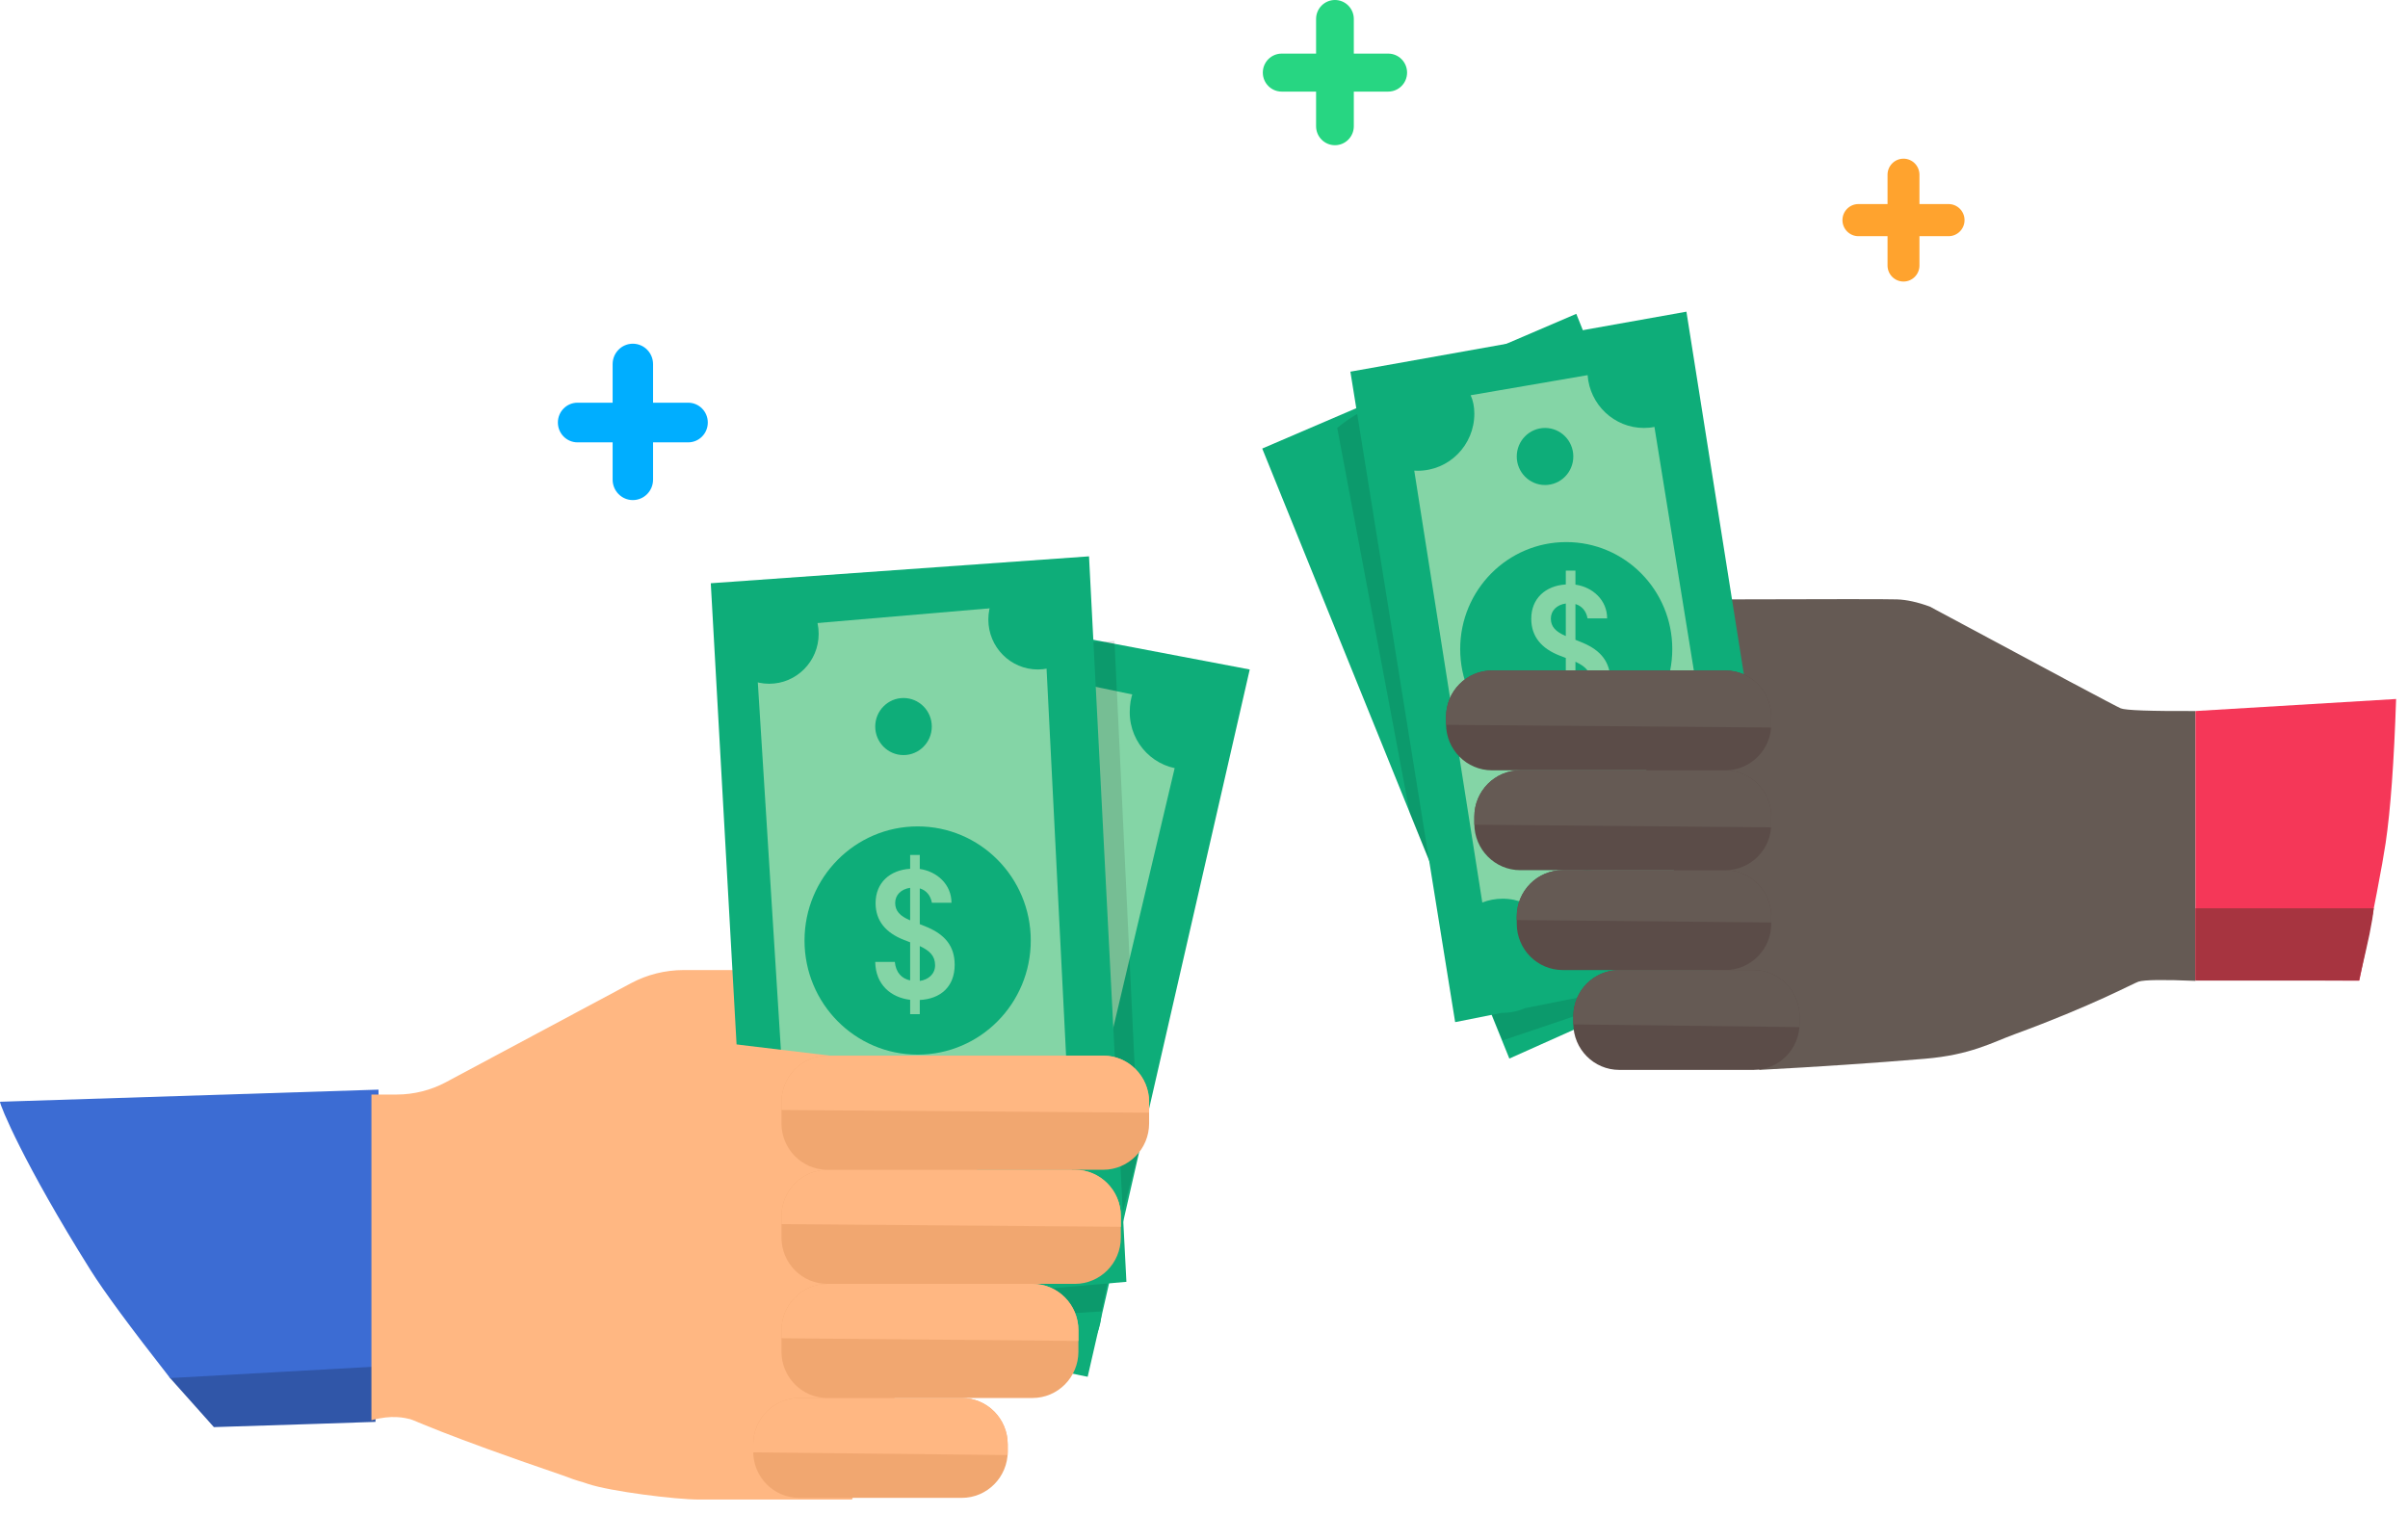 <?xml version="1.0" encoding="UTF-8"?>
<svg xmlns="http://www.w3.org/2000/svg" width="143" height="90" viewBox="0 0 143 90" fill="none">
  <path fill-rule="evenodd" clip-rule="evenodd" d="M104.474 63.541C107.985 63.356 111.265 63.135 114.312 62.879C117.032 62.65 118.289 61.917 119.628 61.427C124.275 59.726 126.716 58.386 126.993 58.3C127.349 58.189 128.478 58.174 130.378 58.254V42.228C127.701 42.239 126.222 42.186 125.941 42.068C125.66 41.95 121.881 39.936 114.604 36.026C113.878 35.76 113.231 35.618 112.663 35.598C112.095 35.578 108.687 35.578 102.441 35.598C101.958 35.598 101.761 35.961 101.849 36.687C101.937 37.412 102.812 46.364 104.474 63.541Z" fill="#655A54"></path>
  <path fill-rule="evenodd" clip-rule="evenodd" d="M93.609 18.638L108.01 54.647L89.633 62.868L74.958 26.639L93.609 18.638Z" fill="#0EAD79"></path>
  <path fill-rule="evenodd" clip-rule="evenodd" d="M100.825 57.88L89.233 61.79L83.719 48.291L79.412 25.416C80.591 24.41 82.543 23.5 85.269 22.689C87.995 21.877 93.18 33.608 100.825 57.88Z" fill="black" fill-opacity="0.11"></path>
  <path fill-rule="evenodd" clip-rule="evenodd" d="M82.474 23.32L88.393 58.421L104.724 55.509L98.241 21.17L82.474 23.32Z" fill="#84D5A6"></path>
  <path d="M93.012 44.902C96.49 44.902 99.309 42.057 99.309 38.548C99.309 35.039 96.49 32.194 93.012 32.194C89.534 32.194 86.714 35.039 86.714 38.548C86.714 42.057 89.534 44.902 93.012 44.902Z" fill="#0EAD79"></path>
  <path d="M92.986 43.346H93.558V42.503C94.796 42.439 95.631 41.713 95.631 40.411C95.631 39.305 95.049 38.633 94.038 38.194L93.558 37.998V35.874C93.949 35.991 94.203 36.301 94.277 36.728H95.441C95.441 35.65 94.594 34.87 93.558 34.721V33.888H92.986V34.71C91.78 34.785 90.934 35.543 90.934 36.749C90.934 37.806 91.547 38.521 92.627 38.938L92.986 39.076V41.34C92.489 41.233 92.14 40.88 92.076 40.24H90.913C90.934 41.596 91.844 42.354 92.986 42.492V43.346ZM92.098 36.739C92.098 36.269 92.447 35.917 92.986 35.842V37.774C92.383 37.518 92.098 37.219 92.098 36.739ZM94.468 40.443C94.468 40.955 94.076 41.297 93.558 41.371V39.3C94.15 39.578 94.468 39.888 94.468 40.443Z" fill="#84D5A6"></path>
  <path d="M91.752 28.805C92.68 28.805 93.432 28.046 93.432 27.11C93.432 26.175 92.68 25.416 91.752 25.416C90.825 25.416 90.073 26.175 90.073 27.11C90.073 28.046 90.825 28.805 91.752 28.805Z" fill="#0EAD79"></path>
  <path d="M94.271 51.68C95.199 51.68 95.951 50.921 95.951 49.986C95.951 49.05 95.199 48.291 94.271 48.291C93.344 48.291 92.592 49.05 92.592 49.986C92.592 50.921 93.344 51.68 94.271 51.68Z" fill="#0EAD79"></path>
  <path fill-rule="evenodd" clip-rule="evenodd" d="M100.149 18.511L106.205 56.744L90.567 59.875C90.158 60.053 89.707 60.152 89.233 60.152C89.216 60.152 89.199 60.152 89.181 60.152L86.415 60.704L80.193 22.073L100.149 18.511ZM94.281 22.279L87.335 23.474C87.476 23.781 87.554 24.144 87.554 24.569C87.554 26.441 86.05 27.958 84.195 27.958C84.125 27.958 84.055 27.956 83.986 27.951L88.027 53.6C88.401 53.454 88.808 53.374 89.233 53.374C91.088 53.374 92.592 54.892 92.592 56.763C92.592 56.843 92.589 56.922 92.584 57.001L99.721 55.648C99.459 55.281 99.309 54.811 99.309 54.222C99.309 52.45 100.657 50.996 102.374 50.846L98.249 25.354C98.06 25.395 97.853 25.416 97.63 25.416C95.859 25.416 94.408 24.033 94.281 22.279Z" fill="#0EAD79"></path>
  <path fill-rule="evenodd" clip-rule="evenodd" d="M111.653 60.149V39.561L109.046 40.244H105.54L97.294 46.067L102.584 60.149H111.653Z" fill="#655A54"></path>
  <path fill-rule="evenodd" clip-rule="evenodd" d="M92.802 51.68H102.458C103.966 51.68 105.187 52.913 105.187 54.433V54.787V54.857C105.187 56.378 103.966 57.611 102.458 57.611H92.802C91.295 57.611 90.073 56.378 90.073 54.857V54.641V54.433C90.073 52.913 91.295 51.68 92.802 51.68Z" fill="#5B4C48"></path>
  <path fill-rule="evenodd" clip-rule="evenodd" d="M92.802 51.68H102.458C103.966 51.68 105.187 52.913 105.187 54.433V54.787L90.073 54.641V54.433C90.073 52.913 91.295 51.68 92.802 51.68Z" fill="#655A54"></path>
  <path fill-rule="evenodd" clip-rule="evenodd" d="M96.161 57.611H104.138C105.645 57.611 106.867 58.843 106.867 60.364V60.718V60.788C106.867 62.308 105.645 63.541 104.138 63.541H96.161C94.653 63.541 93.432 62.308 93.432 60.788V60.571V60.364C93.432 58.843 94.653 57.611 96.161 57.611Z" fill="#5B4C48"></path>
  <path fill-rule="evenodd" clip-rule="evenodd" d="M96.161 57.611H104.138C105.645 57.611 106.867 58.843 106.867 60.364V60.999L93.432 60.84V60.364C93.432 58.843 94.653 57.611 96.161 57.611Z" fill="#655A54"></path>
  <path fill-rule="evenodd" clip-rule="evenodd" d="M90.283 45.749H102.458C103.966 45.749 105.187 46.982 105.187 48.503V48.857V48.926C105.187 50.447 103.966 51.68 102.458 51.68H90.283C88.776 51.68 87.554 50.447 87.554 48.926V48.71V48.503C87.554 46.982 88.776 45.749 90.283 45.749Z" fill="#5B4C48"></path>
  <path fill-rule="evenodd" clip-rule="evenodd" d="M90.283 45.749H102.458C103.966 45.749 105.187 46.982 105.187 48.503V49.138L87.554 48.978V48.503C87.554 46.982 88.776 45.749 90.283 45.749Z" fill="#655A54"></path>
  <path fill-rule="evenodd" clip-rule="evenodd" d="M88.603 39.819H102.458C103.966 39.819 105.187 41.052 105.187 42.572V42.926V42.996C105.187 44.517 103.966 45.749 102.458 45.749H88.603C87.096 45.749 85.874 44.517 85.874 42.996V42.779V42.572C85.874 41.052 87.096 39.819 88.603 39.819Z" fill="#5B4C48"></path>
  <path fill-rule="evenodd" clip-rule="evenodd" d="M88.603 39.819H102.458C103.966 39.819 105.187 41.052 105.187 42.572V43.208L85.874 43.048V42.572C85.874 41.052 87.096 39.819 88.603 39.819Z" fill="#655A54"></path>
  <path fill-rule="evenodd" clip-rule="evenodd" d="M130.378 42.228L142.294 41.513C142.17 45.256 141.962 48.108 141.672 50.068C141.487 51.318 140.966 54.041 140.11 58.239L130.378 58.203V42.228Z" fill="#F53758"></path>
  <path fill-rule="evenodd" clip-rule="evenodd" d="M140.966 53.943C140.929 54.325 140.845 54.836 140.715 55.476C140.642 55.838 140.433 56.759 140.09 58.239H130.378V53.943H140.966Z" fill="#A73440"></path>
  <path d="M2.324 65.433H22.659L22.298 84.444C20.844 84.498 17.645 84.602 12.701 84.756L10.101 81.843C5.745 73.322 3.152 67.852 2.324 65.433Z" fill="#3056A8"></path>
  <path d="M0 65.433L22.477 64.713L22.659 81.143L10.101 81.843C7.743 78.832 6.166 76.692 5.371 75.423C1.38 69.055 0 65.649 0 65.433Z" fill="#3C6CD3"></path>
  <path d="M22.057 65.005H23.547C24.572 65.005 25.582 64.752 26.484 64.27L37.466 58.396C38.429 57.88 39.508 57.611 40.604 57.611H51.026C51.722 57.611 52.286 58.168 52.286 58.855L51.575 63.841L58.164 69.075C57.648 70.711 56.891 72.895 55.892 75.629L55.723 76.09C55.111 77.758 54.312 79.897 53.326 82.508C52.82 83.846 51.83 85.825 50.598 89.058H41.51C40.12 89.058 36.238 88.573 34.921 88.13C34.835 88.101 34.749 88.073 34.665 88.044C34.244 87.926 33.827 87.785 33.418 87.623C26.162 85.146 24.619 84.343 24.35 84.281C24.041 84.209 23.277 84.007 22.057 84.35V65.005Z" fill="#FFB782"></path>
  <path fill-rule="evenodd" clip-rule="evenodd" d="M62.879 79.2L71.394 41.455L55.076 37.642L45.678 74.92L62.879 79.2Z" fill="#84D5A6"></path>
  <path fill-rule="evenodd" clip-rule="evenodd" d="M53.655 35.855L74.216 39.761L64.592 81.766L42.739 77.335L53.655 35.855ZM56.36 38.982L47.122 75.162L62.089 78.057L70.626 41.947L56.36 38.982Z" fill="#0EAD79"></path>
  <path d="M62.052 81.274C63.907 81.274 65.411 79.757 65.411 77.885C65.411 76.014 63.907 74.496 62.052 74.496C60.197 74.496 58.693 76.014 58.693 77.885C58.693 79.757 60.197 81.274 62.052 81.274Z" fill="#0EAD79"></path>
  <path d="M46.938 77.885C48.792 77.885 50.296 76.368 50.296 74.496C50.296 72.625 48.792 71.108 46.938 71.108C45.083 71.108 43.579 72.625 43.579 74.496C43.579 76.368 45.083 77.885 46.938 77.885Z" fill="#0EAD79"></path>
  <path d="M56.174 43.149C58.029 43.149 59.533 41.632 59.533 39.76C59.533 37.889 58.029 36.371 56.174 36.371C54.319 36.371 52.815 37.889 52.815 39.76C52.815 41.632 54.319 43.149 56.174 43.149Z" fill="#0EAD79"></path>
  <path fill-rule="evenodd" clip-rule="evenodd" d="M70.449 45.691C72.304 45.691 73.059 44.656 73.059 42.784C73.059 40.913 71.93 39.561 70.075 39.561C68.22 39.561 67.09 40.431 67.09 42.302C67.09 44.174 68.594 45.691 70.449 45.691Z" fill="#0EAD79"></path>
  <path fill-rule="evenodd" clip-rule="evenodd" d="M66.496 72.685L67.62 68.374L66.184 38.066L48.617 38.932L46.242 78.057L49.612 78.848L65.411 77.885L66.496 72.685Z" fill="black" fill-opacity="0.111"></path>
  <path fill-rule="evenodd" clip-rule="evenodd" d="M42.739 35.375L45.176 76.863L66.073 75.299L63.698 34.207L42.739 35.375Z" fill="#84D5A6"></path>
  <path fill-rule="evenodd" clip-rule="evenodd" d="M64.672 33.041L66.892 76.127L44.638 78.057L42.21 34.639L64.672 33.041ZM61.956 35.855L44.802 37.322L46.932 71.24L47.122 75.162L63.876 73.922L61.956 35.855Z" fill="#0EAD79"></path>
  <path d="M47.357 77.885C48.98 77.885 50.296 76.558 50.296 74.92C50.296 73.282 48.98 71.955 47.357 71.955C45.734 71.955 44.419 73.282 44.419 74.92C44.419 76.558 45.734 77.885 47.357 77.885Z" fill="#0EAD79"></path>
  <path fill-rule="evenodd" clip-rule="evenodd" d="M64.151 76.191C65.774 76.191 66.184 74.864 66.184 73.226C66.184 71.588 65.774 70.261 64.151 70.261C62.528 70.261 61.212 71.588 61.212 73.226C61.212 74.864 62.528 76.191 64.151 76.191Z" fill="#0EAD79"></path>
  <path d="M61.632 39.76C63.255 39.76 64.571 38.433 64.571 36.795C64.571 35.157 63.255 33.83 61.632 33.83C60.009 33.83 58.693 35.157 58.693 36.795C58.693 38.433 60.009 39.76 61.632 39.76Z" fill="#0EAD79"></path>
  <path d="M45.678 40.608C47.301 40.608 48.617 39.28 48.617 37.642C48.617 36.005 47.301 34.677 45.678 34.677C44.055 34.677 42.739 36.005 42.739 37.642C42.739 39.28 44.055 40.608 45.678 40.608Z" fill="#0EAD79"></path>
  <path d="M54.495 62.635C58.205 62.635 61.212 59.601 61.212 55.858C61.212 52.114 58.205 49.08 54.495 49.08C50.785 49.08 47.777 52.114 47.777 55.858C47.777 59.601 50.785 62.635 54.495 62.635Z" fill="#0EAD79"></path>
  <path d="M53.655 44.844C54.583 44.844 55.335 44.085 55.335 43.149C55.335 42.214 54.583 41.455 53.655 41.455C52.728 41.455 51.976 42.214 51.976 43.149C51.976 44.085 52.728 44.844 53.655 44.844Z" fill="#0EAD79"></path>
  <path d="M55.334 69.413C56.262 69.413 57.014 68.655 57.014 67.719C57.014 66.783 56.262 66.024 55.334 66.024C54.407 66.024 53.655 66.783 53.655 67.719C53.655 68.655 54.407 69.413 55.334 69.413Z" fill="#0EAD79"></path>
  <path d="M54.049 60.233H54.621V59.389C55.858 59.325 56.694 58.599 56.694 57.297C56.694 56.192 56.112 55.52 55.101 55.08L54.621 54.885V52.76C55.012 52.878 55.266 53.187 55.34 53.614H56.504C56.504 52.536 55.657 51.757 54.621 51.607V50.775H54.049V51.597C52.843 51.671 51.997 52.429 51.997 53.636C51.997 54.692 52.61 55.407 53.69 55.824L54.049 55.963V58.226C53.552 58.119 53.203 57.767 53.139 57.126H51.976C51.997 58.482 52.907 59.24 54.049 59.379V60.233Z" fill="#84D5A6"></path>
  <path d="M53.161 53.625C53.161 53.155 53.51 52.803 54.049 52.728V54.66C53.446 54.404 53.161 54.105 53.161 53.625ZM55.531 57.329C55.531 57.841 55.139 58.183 54.621 58.258V56.187C55.213 56.464 55.531 56.774 55.531 57.329Z" fill="#0EAD79"></path>
  <path fill-rule="evenodd" clip-rule="evenodd" d="M42.21 61.847L49.295 62.694L58.164 69.075L52.286 84.722H42.21V61.847Z" fill="#FFB782"></path>
  <path fill-rule="evenodd" clip-rule="evenodd" d="M47.458 83.027H57.115C58.622 83.027 59.844 84.26 59.844 85.781V86.134V86.204C59.844 87.725 58.622 88.958 57.115 88.958H47.458C45.951 88.958 44.729 87.725 44.729 86.204V85.988V85.781C44.729 84.26 45.951 83.027 47.458 83.027Z" fill="#F1A770"></path>
  <path fill-rule="evenodd" clip-rule="evenodd" d="M47.458 83.027H57.115C58.622 83.027 59.844 84.26 59.844 85.781V86.416L44.729 86.256V85.781C44.729 84.26 45.951 83.027 47.458 83.027Z" fill="#FFB782"></path>
  <path fill-rule="evenodd" clip-rule="evenodd" d="M49.138 76.249H61.313C62.82 76.249 64.042 77.482 64.042 79.003V79.8V80.274C64.042 81.794 62.82 83.027 61.313 83.027H49.138C47.63 83.027 46.408 81.794 46.408 80.274V79.633V79.003C46.408 77.482 47.63 76.249 49.138 76.249Z" fill="#F1A770"></path>
  <path fill-rule="evenodd" clip-rule="evenodd" d="M49.138 76.249H61.313C62.82 76.249 64.042 77.482 64.042 79.003V79.638L46.408 79.478V79.003C46.408 77.482 47.63 76.249 49.138 76.249Z" fill="#FFB782"></path>
  <path fill-rule="evenodd" clip-rule="evenodd" d="M49.138 69.472H63.832C65.339 69.472 66.561 70.704 66.561 72.225V73.023V73.496C66.561 75.017 65.339 76.249 63.832 76.249H49.138C47.63 76.249 46.408 75.017 46.408 73.496V72.855V72.225C46.408 70.704 47.63 69.472 49.138 69.472Z" fill="#F1A770"></path>
  <path fill-rule="evenodd" clip-rule="evenodd" d="M49.138 69.472H63.832C65.339 69.472 66.561 70.704 66.561 72.225V72.861L46.408 72.701V72.225C46.408 70.704 47.63 69.472 49.138 69.472Z" fill="#FFB782"></path>
  <path fill-rule="evenodd" clip-rule="evenodd" d="M49.138 62.694H65.512C67.019 62.694 68.241 63.927 68.241 65.447V66.245V66.718C68.241 68.239 67.019 69.472 65.512 69.472H49.138C47.63 69.472 46.408 68.239 46.408 66.718V66.077V65.447C46.408 63.927 47.63 62.694 49.138 62.694Z" fill="#F1A770"></path>
  <path fill-rule="evenodd" clip-rule="evenodd" d="M49.138 62.694H65.512C67.019 62.694 68.241 63.927 68.241 65.447V66.083L46.408 65.923V65.447C46.408 63.927 47.63 62.694 49.138 62.694Z" fill="#FFB782"></path>
  <path d="M113.988 15.767C113.988 16.294 113.564 16.721 113.04 16.721C112.516 16.721 112.092 16.294 112.092 15.767V10.379C112.092 9.852 112.516 9.424 113.04 9.424C113.564 9.424 113.988 9.852 113.988 10.379V15.767Z" fill="#FFA32E"></path>
  <path d="M115.716 12.119C116.24 12.119 116.665 12.546 116.665 13.073C116.665 13.6 116.24 14.027 115.716 14.027H110.363C109.84 14.027 109.415 13.6 109.415 13.073C109.415 12.546 109.84 12.119 110.363 12.119H115.716Z" fill="#FFA32E"></path>
  <path d="M80.397 7.496C80.397 8.118 79.896 8.624 79.276 8.624C78.658 8.624 78.156 8.118 78.156 7.496V1.128C78.156 0.505 78.658 0 79.276 0C79.896 0 80.397 0.505 80.397 1.128V7.496Z" fill="#27D682"></path>
  <path d="M82.439 3.184C83.059 3.184 83.56 3.689 83.56 4.312C83.56 4.935 83.059 5.44 82.439 5.44H76.113C75.495 5.44 74.993 4.935 74.993 4.312C74.993 3.689 75.495 3.184 76.113 3.184H82.439Z" fill="#27D682"></path>
  <path d="M38.782 28.485C38.782 29.156 38.245 29.7 37.581 29.7C36.919 29.7 36.381 29.156 36.381 28.485V21.627C36.381 20.957 36.919 20.413 37.581 20.413C38.245 20.413 38.782 20.957 38.782 21.627V28.485Z" fill="#00AEFF"></path>
  <path d="M40.868 23.916C41.512 23.916 42.033 24.443 42.033 25.093C42.033 25.744 41.512 26.271 40.868 26.271H34.294C33.652 26.271 33.13 25.744 33.13 25.093C33.13 24.443 33.652 23.916 34.294 23.916H40.868Z" fill="#00AEFF"></path>
</svg>
